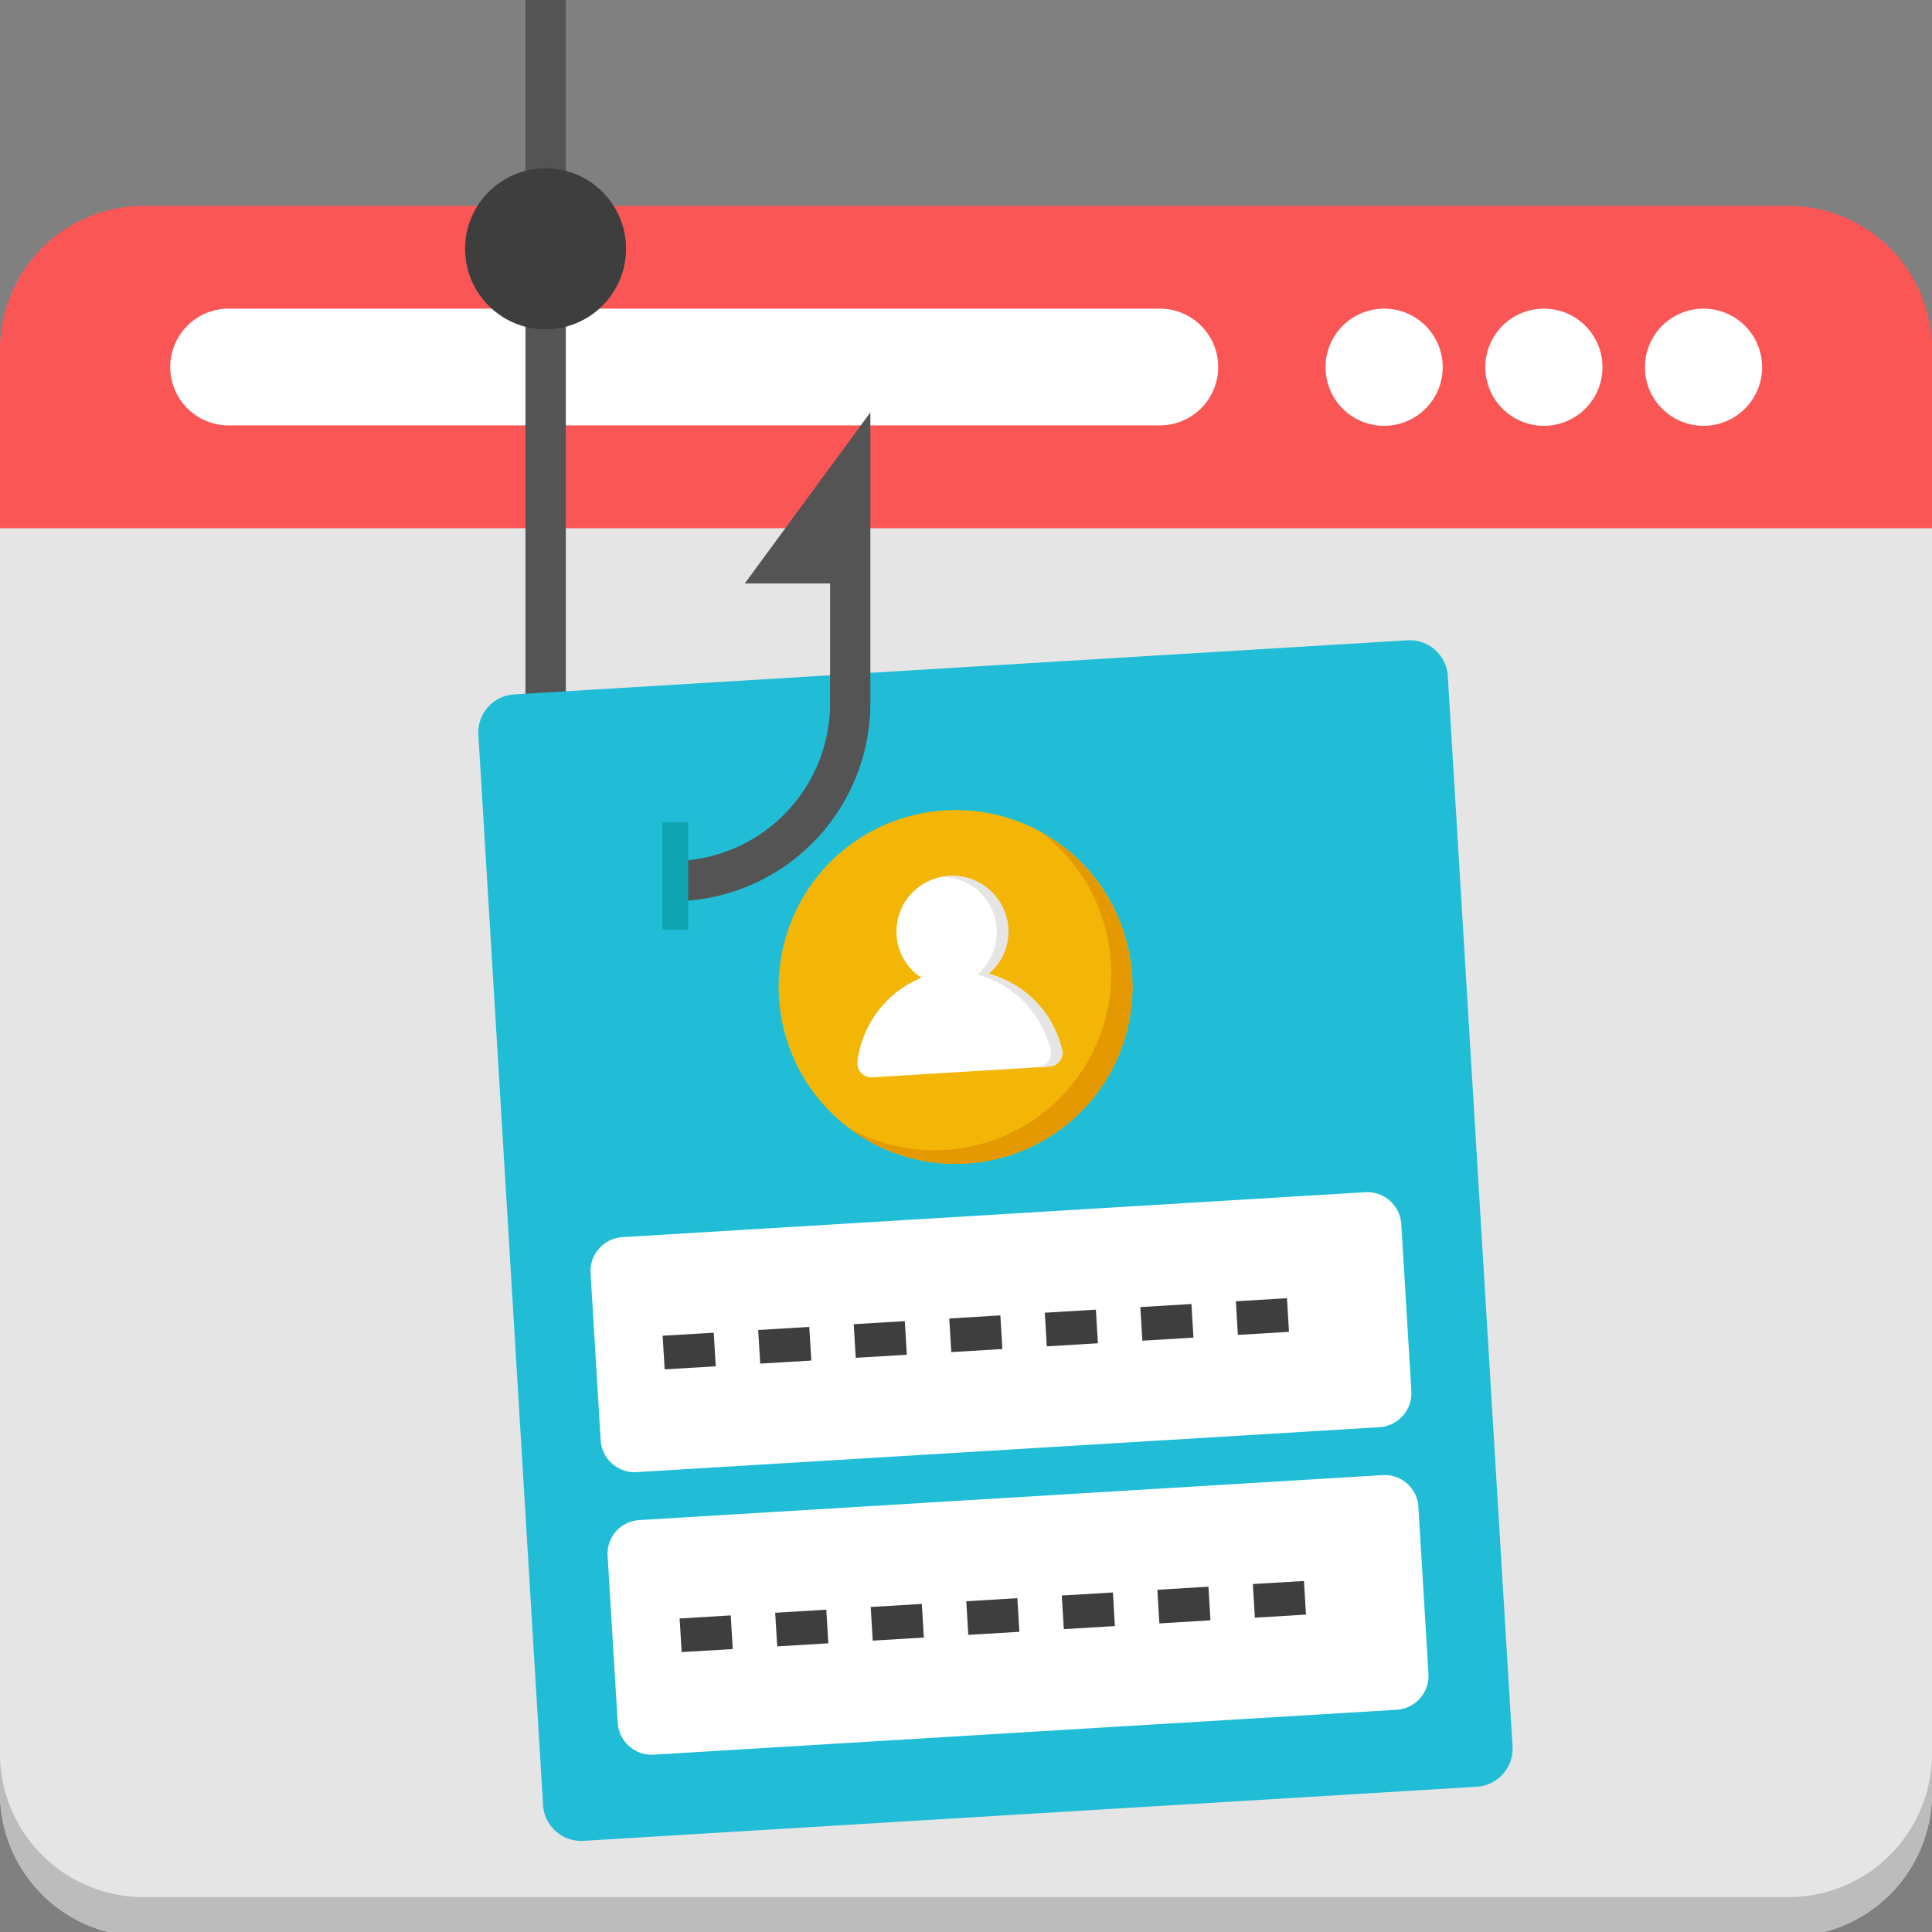 <?xml version="1.0" encoding="UTF-8"?>
<svg xmlns="http://www.w3.org/2000/svg" xmlns:xlink="http://www.w3.org/1999/xlink" width="50" height="50" viewBox="0 0 50 50">
  <rect x="0" y="0" width="50" height="50" fill="#808080" stroke="none"/>
  <defs>
    <clipPath id="clip-Protection_against_phishing">
      <rect width="50" height="50"></rect>
    </clipPath>
  </defs>
  <g id="Protection_against_phishing" data-name="Protection against phishing" clip-path="url(#clip-Protection_against_phishing)">
    <g id="phishing" transform="translate(-2.5 -2.444)">
      <g id="Group_153" data-name="Group 153" transform="translate(2.5 7.771)">
        <g id="Group_145" data-name="Group 145" transform="translate(0 6.781)">
          <path id="Path_497" data-name="Path 497" d="M52.5,14.068v34.3a3.717,3.717,0,0,1-3.708,3.708H6.208A3.717,3.717,0,0,1,2.5,48.37v-34.3Z" transform="translate(-2.5 -14.068)" fill="#e5e5e5"></path>
        </g>
        <g id="Group_146" data-name="Group 146" transform="translate(0 40.062)">
          <path id="Path_498" data-name="Path 498" d="M52.5,46.018v1.021a3.717,3.717,0,0,1-3.708,3.708H6.208A3.717,3.717,0,0,1,2.5,47.039V46.018a3.717,3.717,0,0,0,3.708,3.708H48.792A3.717,3.717,0,0,0,52.5,46.018Z" transform="translate(-2.5 -46.018)" fill="#bcbcbc"></path>
        </g>
        <g id="Group_147" data-name="Group 147">
          <path id="Path_499" data-name="Path 499" d="M52.5,15.9V11.267a3.717,3.717,0,0,0-3.708-3.708H6.208A3.717,3.717,0,0,0,2.5,11.267V15.9Z" transform="translate(-2.5 -7.558)" fill="#fa5655"></path>
        </g>
        <g id="Group_152" data-name="Group 152" transform="translate(4.395 2.661)">
          <g id="Group_148" data-name="Group 148" transform="translate(38.179)">
            <path id="Path_500" data-name="Path 500" d="M46.4,11.623a1.516,1.516,0,1,1-1.521-1.51A1.514,1.514,0,0,1,46.4,11.623Z" transform="translate(-43.371 -10.113)" fill="#fff"></path>
          </g>
          <g id="Group_149" data-name="Group 149" transform="translate(34.045)">
            <path id="Path_501" data-name="Path 501" d="M42.434,11.623a1.516,1.516,0,1,1-1.521-1.51A1.514,1.514,0,0,1,42.434,11.623Z" transform="translate(-39.402 -10.113)" fill="#fff"></path>
          </g>
          <g id="Group_150" data-name="Group 150" transform="translate(29.911)">
            <path id="Path_502" data-name="Path 502" d="M38.465,11.623a1.516,1.516,0,1,1-1.521-1.51A1.514,1.514,0,0,1,38.465,11.623Z" transform="translate(-35.434 -10.113)" fill="#fff"></path>
          </g>
          <g id="Group_151" data-name="Group 151">
            <path id="Path_503" data-name="Path 503" d="M8.24,10.113a1.51,1.51,0,1,0,0,3.021h24.1a1.51,1.51,0,1,0,0-3.021Z" transform="translate(-6.719 -10.113)" fill="#fff"></path>
          </g>
        </g>
      </g>
      <g id="Group_155" data-name="Group 155" transform="translate(16.099 2.442)">
        <g id="Group_154" data-name="Group 154" transform="translate(0)">
          <path id="Path_504" data-name="Path 504" d="M15.555,2.442H16.6V20.831H15.555Z" transform="translate(-15.555 -2.442)" fill="#545454"></path>
        </g>
      </g>
      <g id="Group_156" data-name="Group 156" transform="translate(14.536 6.8)">
        <circle id="Ellipse_4" data-name="Ellipse 4" cx="2.083" cy="2.083" r="2.083" transform="translate(0 0)" fill="#3e3e3f"></circle>
      </g>
      <g id="Group_184" data-name="Group 184" transform="translate(14.878 19.015)">
        <g id="Group_157" data-name="Group 157">
          <path id="Path_505" data-name="Path 505" d="M39.474,19.282l1.675,27.692a.989.989,0,0,1-.928,1.048l-23.114,1.4a.989.989,0,0,1-1.048-.928L14.385,20.8a.989.989,0,0,1,.928-1.048l23.114-1.4a.989.989,0,0,1,1.048.928Z" transform="translate(-14.383 -18.352)" fill="#21bdd6"></path>
        </g>
        <g id="Group_177" data-name="Group 177" transform="translate(2.904 14.281)">
          <g id="Group_160" data-name="Group 160">
            <g id="Group_158" data-name="Group 158" transform="translate(0.442 7.324)">
              <path id="Path_506" data-name="Path 506" d="M38.579,39.912l.262,4.33a.88.88,0,0,1-.818.923L18.782,46.328a.88.88,0,0,1-.923-.818l-.262-4.33a.872.872,0,0,1,.818-.923l19.241-1.164a.872.872,0,0,1,.923.818Z" transform="translate(-17.596 -39.093)" fill="#fff"></path>
            </g>
            <g id="Group_159" data-name="Group 159">
              <path id="Path_507" data-name="Path 507" d="M38.154,32.892l.261,4.318a.882.882,0,0,1-.817.934L18.358,39.308a.882.882,0,0,1-.924-.829l-.261-4.318a.882.882,0,0,1,.817-.934L37.23,32.063a.882.882,0,0,1,.924.829Z" transform="translate(-17.171 -32.061)" fill="#fff"></path>
            </g>
          </g>
          <g id="Group_168" data-name="Group 168" transform="translate(1.867 2.746)">
            <g id="Group_161" data-name="Group 161" transform="translate(0 0.891)">
              <path id="Path_508" data-name="Path 508" d="M0,0H1.325V.872H0Z" transform="matrix(0.998, -0.06, 0.06, 0.998, 0, 0.08)" fill="#3e3e3f"></path>
            </g>
            <g id="Group_162" data-name="Group 162" transform="translate(2.473 0.742)">
              <path id="Path_509" data-name="Path 509" d="M0,0H1.325V.872H0Z" transform="matrix(0.998, -0.06, 0.06, 0.998, 0, 0.08)" fill="#3e3e3f"></path>
            </g>
            <g id="Group_163" data-name="Group 163" transform="translate(4.945 0.593)">
              <path id="Path_510" data-name="Path 510" d="M0,0H1.325V.872H0Z" transform="matrix(0.998, -0.06, 0.06, 0.998, 0, 0.079)" fill="#3e3e3f"></path>
            </g>
            <g id="Group_164" data-name="Group 164" transform="translate(7.418 0.445)">
              <path id="Path_511" data-name="Path 511" d="M0,0H1.325V.872H0Z" transform="matrix(0.998, -0.06, 0.06, 0.998, 0, 0.079)" fill="#3e3e3f"></path>
            </g>
            <g id="Group_165" data-name="Group 165" transform="translate(9.89 0.296)">
              <path id="Path_512" data-name="Path 512" d="M0,0H1.325V.872H0Z" transform="matrix(0.998, -0.06, 0.06, 0.998, 0, 0.079)" fill="#3e3e3f"></path>
            </g>
            <g id="Group_166" data-name="Group 166" transform="translate(12.363 0.149)">
              <path id="Path_513" data-name="Path 513" d="M0,0H1.325V.872H0Z" transform="matrix(0.998, -0.06, 0.06, 0.998, 0, 0.08)" fill="#3e3e3f"></path>
            </g>
            <g id="Group_167" data-name="Group 167" transform="translate(14.835)">
              <path id="Path_514" data-name="Path 514" d="M0,0H1.325V.872H0Z" transform="matrix(0.998, -0.06, 0.06, 0.998, 0, 0.079)" fill="#3e3e3f"></path>
            </g>
          </g>
          <g id="Group_176" data-name="Group 176" transform="translate(2.307 10.063)">
            <g id="Group_169" data-name="Group 169" transform="translate(0 0.892)">
              <path id="Path_515" data-name="Path 515" d="M0,0H1.325V.872H0Z" transform="matrix(0.998, -0.06, 0.06, 0.998, 0, 0.079)" fill="#3e3e3f"></path>
            </g>
            <g id="Group_170" data-name="Group 170" transform="translate(2.473 0.744)">
              <path id="Path_516" data-name="Path 516" d="M0,0H1.325V.872H0Z" transform="matrix(0.998, -0.06, 0.06, 0.998, 0, 0.079)" fill="#3e3e3f"></path>
            </g>
            <g id="Group_171" data-name="Group 171" transform="translate(4.945 0.594)">
              <path id="Path_517" data-name="Path 517" d="M0,0H1.325V.872H0Z" transform="matrix(0.998, -0.06, 0.06, 0.998, 0, 0.08)" fill="#3e3e3f"></path>
            </g>
            <g id="Group_172" data-name="Group 172" transform="translate(7.418 0.446)">
              <path id="Path_518" data-name="Path 518" d="M0,0H1.325V.872H0Z" transform="matrix(0.998, -0.06, 0.06, 0.998, 0, 0.079)" fill="#3e3e3f"></path>
            </g>
            <g id="Group_173" data-name="Group 173" transform="translate(9.89 0.297)">
              <path id="Path_519" data-name="Path 519" d="M0,0H1.325V.872H0Z" transform="matrix(0.998, -0.06, 0.06, 0.998, 0, 0.08)" fill="#3e3e3f"></path>
            </g>
            <g id="Group_174" data-name="Group 174" transform="translate(12.363 0.149)">
              <path id="Path_520" data-name="Path 520" d="M0,0H1.325V.872H0Z" transform="matrix(0.998, -0.06, 0.06, 0.998, 0, 0.079)" fill="#3e3e3f"></path>
            </g>
            <g id="Group_175" data-name="Group 175" transform="translate(14.835)">
              <path id="Path_521" data-name="Path 521" d="M0,0H1.325V.872H0Z" transform="matrix(0.998, -0.06, 0.06, 0.998, 0, 0.08)" fill="#3e3e3f"></path>
            </g>
          </g>
        </g>
        <g id="Group_178" data-name="Group 178" transform="translate(7.773 4.394)">
          <path id="Path_522" data-name="Path 522" d="M30.993,26.877a4.578,4.578,0,1,1-4.841-4.3,4.572,4.572,0,0,1,4.841,4.3Z" transform="translate(-21.844 -22.57)" fill="#f3b607"></path>
        </g>
        <g id="Group_179" data-name="Group 179" transform="translate(9.614 4.962)">
          <path id="Path_523" data-name="Path 523" d="M30.919,26.854a4.575,4.575,0,0,1-7.307,3.938,4.577,4.577,0,0,0,4.941-7.677,4.579,4.579,0,0,1,2.365,3.739Z" transform="translate(-23.612 -23.115)" fill="#e59900"></path>
        </g>
        <g id="Group_181" data-name="Group 181" transform="translate(9.81 6.099)">
          <g id="Group_180" data-name="Group 180">
            <path id="Path_524" data-name="Path 524" d="M29.1,28.687a.364.364,0,0,1-.325.453l-4.593.278a.364.364,0,0,1-.377-.41,2.693,2.693,0,0,1,1.655-2.166,1.42,1.42,0,0,1-.644-1.107,1.445,1.445,0,0,1,2.885-.174,1.407,1.407,0,0,1-.506,1.176,2.677,2.677,0,0,1,1.9,1.951Z" transform="translate(-23.801 -24.207)" fill="#fff"></path>
          </g>
        </g>
        <g id="Group_183" data-name="Group 183" transform="translate(12.038 6.094)">
          <g id="Group_182" data-name="Group 182">
            <path id="Path_525" data-name="Path 525" d="M29.005,28.693a.357.357,0,0,1-.317.447l-.3.018a.364.364,0,0,0,.328-.448,2.676,2.676,0,0,0-1.9-1.951,1.44,1.44,0,0,0,.5-1.178,1.42,1.42,0,0,0-1.375-1.347.331.331,0,0,1,.144-.03,1.451,1.451,0,0,1,1.533,1.358,1.42,1.42,0,0,1-.513,1.179,2.64,2.64,0,0,1,1.9,1.951Z" transform="translate(-25.939 -24.202)" fill="#e5e5e5"></path>
          </g>
        </g>
      </g>
      <g id="Group_186" data-name="Group 186" transform="translate(19.976 13.116)">
        <g id="Group_185" data-name="Group 185" transform="translate(0)">
          <path id="Path_526" data-name="Path 526" d="M21.076,17.116h2.208v3.1A4.087,4.087,0,0,1,19.277,24.3v1.042a5.132,5.132,0,0,0,5.049-5.116V12.689Z" transform="translate(-19.277 -12.689)" fill="#545454"></path>
        </g>
      </g>
      <g id="Group_187" data-name="Group 187" transform="translate(19.642 23.725)">
        <path id="Path_527" data-name="Path 527" d="M18.956,22.874h.668v2.777h-.668Z" transform="translate(-18.956 -22.874)" fill="#10a3b2"></path>
      </g>
    </g>
  </g>
</svg>
